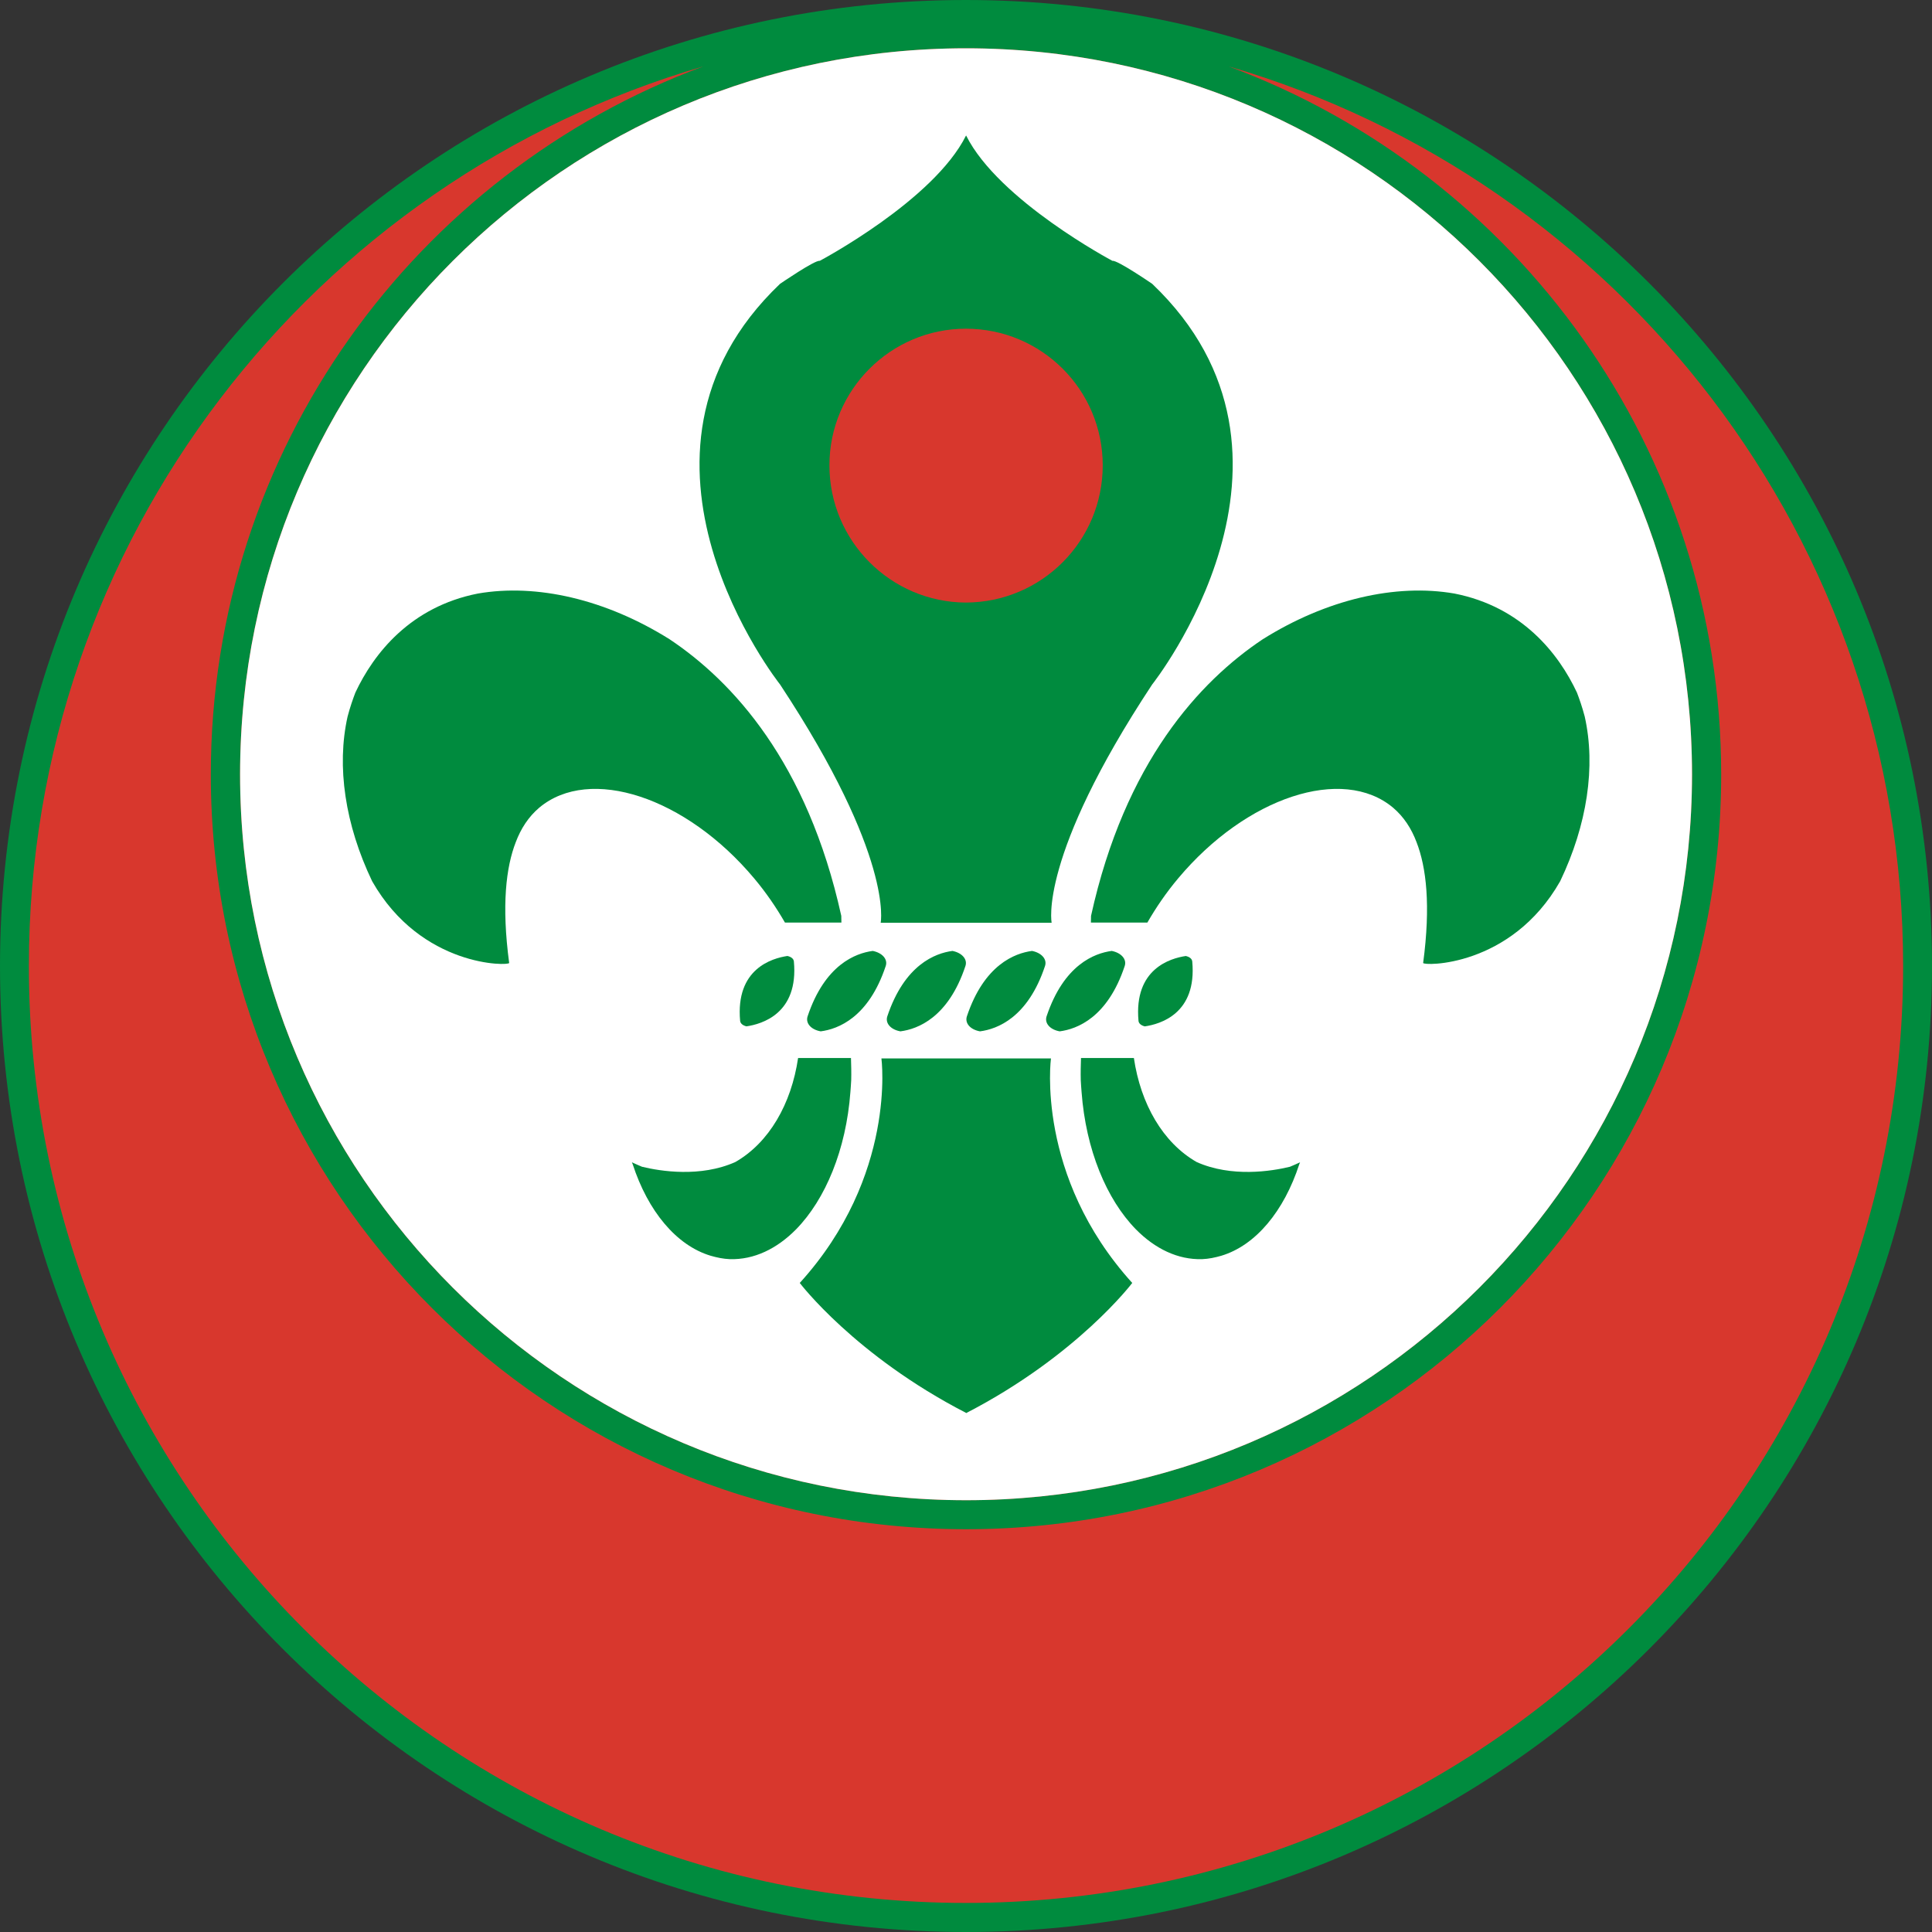 <?xml version="1.0" encoding="UTF-8" standalone="no"?>
<svg xmlns:dc="http://purl.org/dc/elements/1.1/" xmlns:cc="http://creativecommons.org/ns#" xmlns:rdf="http://www.w3.org/1999/02/22-rdf-syntax-ns#" xmlns:svg="http://www.w3.org/2000/svg" xmlns="http://www.w3.org/2000/svg" xmlns:xlink="http://www.w3.org/1999/xlink" width="300" height="300" version="1.1" id="svg4801">
  <rect width="100%" height="100%" fill="#333333" stroke="none"/>
  <path class="fil4" d="M 149.983,1.2246555e-5 C 67.163,1.2246555e-5 0,67.177 0,150.009 0,232.848 67.163,300 149.983,300 232.849,300 300,232.848 300,150.009 300,67.177 232.849,1.2246555e-5 149.983,1.2246555e-5 Z" id="path22" style="fill:#008b3e"/>
  <path id="path20" d="M 150.004,7.5 C 87.75,7.5 37.279,57.98 37.279,120.252 37.279,182.488 87.75,232.953 150.02,232.953 212.274,232.953 262.736,182.488 262.736,120.252 262.736,57.98 212.273,7.5 150.004,7.5 Z M 109.232,10.301 C 48.72,27.929 4.482,83.806 4.482,150.008 4.482,230.353 69.655,295.488 149.982,295.488 230.392,295.488 295.525,230.353 295.518,150.008 295.518,83.814 251.314,27.944 190.783,10.309 235.435,26.875 267.264,69.852 267.264,120.252 267.264,184.968 214.755,237.455 150.02,237.455 85.23,237.455 32.736,184.968 32.736,120.252 32.736,69.845 64.564,26.862 109.232,10.301 Z" style="fill:#d8372d"/>
  <path id="path24" d="M 150.004,7.5 C 87.75,7.5 37.279,57.98 37.279,120.252 37.279,182.488 87.75,232.953 150.02,232.953 212.274,232.953 262.736,182.488 262.736,120.252 262.736,57.98 212.273,7.5 150.004,7.5 Z" style="fill:#ffffff"/>
  <use height="100%" width="100%" transform="translate(61.859,0.004)" id="use4971" xlink:href="#path36" y="0" x="0"/>
  <use height="100%" width="100%" transform="translate(37.109)" id="use4977" xlink:href="#path38" y="0" x="0"/>
  <use height="100%" width="100%" transform="translate(24.734)" id="use4975" xlink:href="#path38" y="0" x="0"/>
  <use height="100%" width="100%" transform="translate(12.376)" id="use4973" xlink:href="#path38" y="0" x="0"/>
  <path class="fil4" d="M 123.273,149.284 C 123.222,148.857 122.838,148.573 122.268,148.443 119.905,148.797 114.183,150.412 114.928,158.535 114.984,158.951 115.362,159.238 115.908,159.371 118.271,159.028 124.029,157.411 123.273,149.284 Z" id="path36" style="clip-rule:evenodd;fill:#008b3e;fill-rule:nonzero;stroke-width:392.704;image-rendering:optimizeQuality;shape-rendering:geometricPrecision;text-rendering:geometricPrecision"/>
  <path class="fil4" d="M 137.532,150.01 C 137.896,148.945 136.986,147.949 135.518,147.659 132.823,148.016 128.081,149.814 125.403,157.819 125.054,158.887 125.943,159.887 127.44,160.146 130.13,159.802 134.877,158.003 137.532,150.01 Z" id="path38" style="fill:#008b3e"/>
  <path class="fil4" d="M 136.751,143.288 H 150.005 150.02 163.3 C 163.3,143.288 161.19,133.106 178.911,106.282 178.911,106.282 207.043,70.893 178.911,44.072 178.911,44.072 173.46,40.335 172.737,40.505 172.737,40.505 155.07,31.14 150.02,21.048 V 21.048 H 150.005 V 21.048 21.048 C 144.981,31.14 127.284,40.505 127.284,40.505 126.572,40.335 121.125,44.072 121.125,44.072 92.992,70.893 121.125,106.282 121.125,106.282 138.834,133.106 136.751,143.288 136.751,143.288 Z" id="path40" style="fill:#008b3e"/>
  <path class="fil3" d="M 149.983,51.04 C 138.331,51.04 128.793,60.531 128.793,72.255 128.793,84.014 138.331,93.523 149.983,93.565 161.757,93.523 171.231,84.003 171.231,72.255 171.231,60.531 161.731,51.04 149.983,51.04 Z" id="path42" style="fill:#d8372d"/>
  <path class="fil4" d="M 103.974,99.265 C 94.076,93.062 83.32,90.581 74.202,92.166 63.751,94.219 58.036,101.457 55.184,107.539 54.808,108.519 54.36,109.797 53.975,111.261 52.232,119.022 53.591,128.068 57.786,136.835 65.432,150.286 79.119,149.989 79.063,149.527 77.868,140.561 78.573,134.66 80.094,130.755 80.892,128.641 82.072,126.828 83.734,125.416 91.57,118.843 106.517,123.747 117.111,136.4 118.982,138.625 120.556,140.947 121.888,143.258 H 130.653 C 130.653,142.909 130.634,142.555 130.634,142.216 125.368,118.334 113.748,105.789 103.974,99.265 Z" id="path44" style="fill:#008b3e"/>
  <use height="100%" width="100%" transform="matrix(-1,0,0,1,300.049,0)" id="use4969" xlink:href="#path44" y="0" x="0"/>
  <path class="fil4" d="M 163.193,164.355 H 150.073 150.022 136.867 C 136.867,164.355 139.296,182.572 124.187,199.216 124.187,199.216 132.723,210.485 150.022,219.399 V 219.421 L 150.03,219.399 C 150.03,219.421 150.073,219.421 150.073,219.421 V 219.399 C 167.305,210.485 175.814,199.216 175.814,199.216 160.74,182.572 163.193,164.355 163.193,164.355 Z" id="path48" style="fill:#008b3e"/>
  <path class="fil4" d="M 132.139,164.288 C 132.176,165.416 132.205,166.554 132.176,167.712 132.139,168.332 132.106,168.937 132.05,169.569 131.383,178.516 128.179,186.225 123.618,190.888 120.635,193.913 117.091,195.631 113.328,195.521 112.289,195.479 111.313,195.269 110.35,194.992 105.023,193.394 100.609,188.068 98.239,180.763 98.2,180.663 98.153,180.586 98.124,180.482 98.647,180.729 99.177,180.958 99.693,181.173 102.551,181.869 108.762,182.86 114.183,180.439 119.414,177.443 122.875,171.435 123.927,164.288 H 123.967 131.778 Z" id="path50" style="fill:#008b3e"/>
  <use height="100%" width="100%" transform="matrix(-1,0,0,1,299.996,0)" id="use4967" xlink:href="#path50" y="0" x="0"/>
</svg>